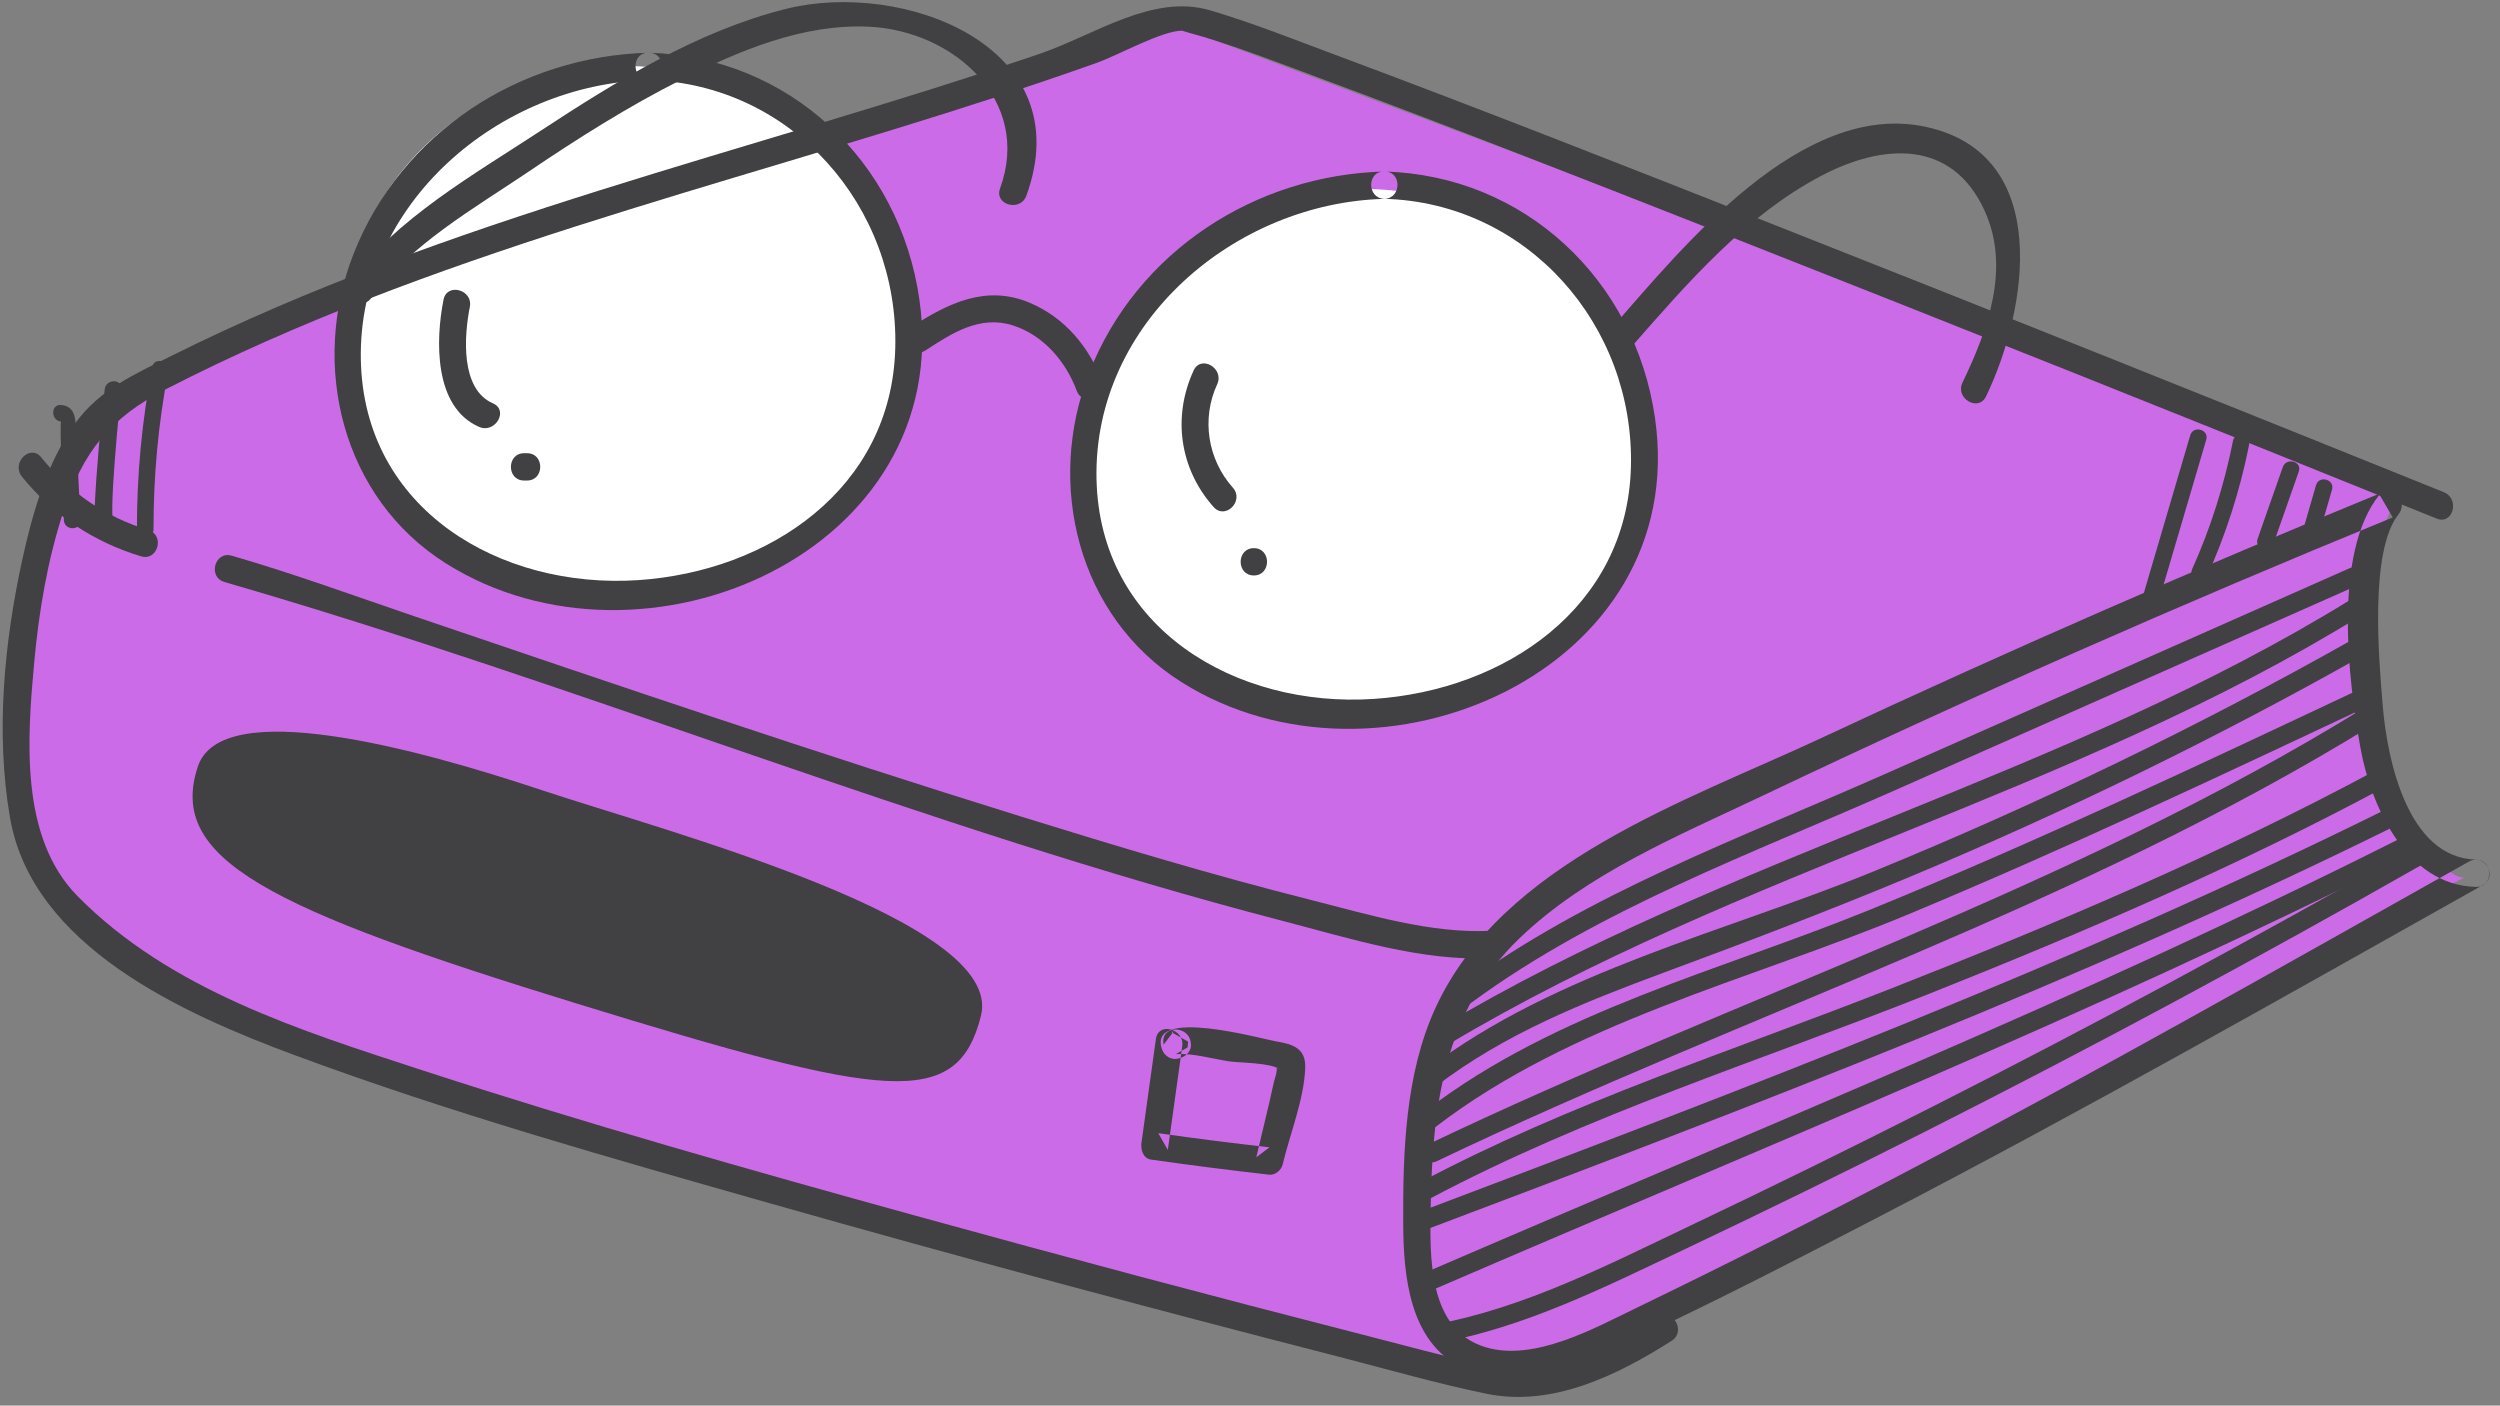 <?xml version="1.0" encoding="UTF-8" standalone="no"?>
<!DOCTYPE svg PUBLIC "-//W3C//DTD SVG 1.1//EN" "http://www.w3.org/Graphics/SVG/1.1/DTD/svg11.dtd">
<!-- Created with Vectornator (http://vectornator.io/) -->
<svg height="131.0pt" stroke-miterlimit="10" style="fill-rule:nonzero;clip-rule:evenodd;stroke-linecap:round;stroke-linejoin:round;" version="1.1" viewBox="0 0 233 131" width="233.0pt" xml:space="preserve" xmlns="http://www.w3.org/2000/svg" xmlns:xlink="http://www.w3.org/1999/xlink">
<rect x="0" y="0" width="233" height="131" fill="#808080" stroke="none"/>
<defs/>
<g id="Untitled">
<path d="M221.401 71.363C216.812 62.526 221.188 50.261 223.95 45.233L108.807 2.107L17.032 33.124L5.135 45.233C4.427 47.641 2.756 55.218 1.736 66.265C0.462 80.073 4.711 83.472 17.032 92.395C26.889 99.533 97.052 118.596 130.901 127.235L144.922 127.235L229.686 81.773C228.836 81.985 225.99 80.201 221.401 71.363Z" fill="#cb6be7" fill-rule="evenodd" opacity="1" stroke="none"/>
<path d="M32.117 31.006C32.117 17.279 43.816 6.15 58.248 6.15C72.679 6.15 84.378 17.279 84.378 31.006C84.378 44.733 72.679 55.862 58.248 55.862C43.816 55.862 32.117 44.733 32.117 31.006Z" fill="#ffffff" fill-rule="evenodd" opacity="1" stroke="none"/>
<path d="M100.946 42.471C100.946 28.744 112.645 17.616 127.076 17.616C141.507 17.616 153.206 28.744 153.206 42.471C153.206 56.199 141.507 67.327 127.076 67.327C112.645 67.327 100.946 56.199 100.946 42.471Z" fill="#ffffff" fill-rule="evenodd" opacity="1" stroke="none"/>
<path d="M230.122 80.29C212.723 90.062 195.363 99.919 177.687 109.194C169.36 113.566 160.96 117.811 152.492 121.907C148.549 123.814 143 126.908 138.484 125.569C133.041 123.959 133.266 117.033 133.338 112.615C133.495 103.242 134.511 94.264 141.615 87.449C147.924 81.39 156.426 77.893 164.21 74.192C183.559 64.985 203.172 56.339 223.005 48.224C222.593 47.514 222.181 46.804 221.769 46.099C217.371 51.572 218.901 63.592 219.989 69.672C220.953 75.076 224.246 82.503 230.764 82.66C232.4 82.699 232.4 80.158 230.764 80.115C224.331 79.962 222.487 70.632 222.083 65.903C221.693 61.336 220.826 51.308 223.566 47.896C224.255 47.042 223.647 45.232 222.33 45.772C204.621 53.02 187.082 60.677 169.746 68.784C157.229 74.638 140.017 80.366 133.784 93.945C130.95 100.119 130.746 107.427 130.78 114.114C130.806 118.89 131.358 125.047 136.215 127.434C141.101 129.839 147.066 127.235 151.566 125.161C159.596 121.461 167.473 117.369 175.321 113.299C194.258 103.471 212.808 92.934 231.405 82.486C232.833 81.683 231.55 79.487 230.122 80.29Z" fill="#414042" fill-rule="evenodd" opacity="1" stroke="none"/>
<path d="M227.784 45.88C206.999 37.489 186.184 29.169 165.335 20.944C151.696 15.56 138.053 10.181 124.317 5.062C120.51 3.642 116.694 2.121 112.794 0.966C107.406-0.628 101.972 3.294 96.891 5.019C69.864 14.197 41.647 20.353 15.972 33.168C12.577 34.863 9.267 36.307 7.011 39.452C4.389 43.097 3.051 47.741 2.099 52.062C0.391 59.842-0.429 68.318 0.935 76.217C3.004 88.198 17.021 94.465 27.427 98.328C41.992 103.732 57.02 107.964 71.954 112.204C89.481 117.18 107.079 121.904 124.725 126.434C129.322 127.615 133.928 128.953 138.58 129.905C144.673 131.15 150.74 128.184 155.801 124.959C157.177 124.08 155.903 121.879 154.517 122.763C149.805 125.767 144.312 128.545 138.661 127.309C134.739 126.451 130.851 125.376 126.964 124.381C113.087 120.834 99.249 117.146 85.44 113.334C69.991 109.069 54.551 104.705 39.31 99.734C28.004 96.046 15.836 92.256 7.223 83.516C1.815 78.027 2.541 68.781 3.195 61.664C3.629 56.948 4.432 52.198 5.906 47.69C7.759 42.035 10.265 38.946 15.53 36.239C39.982 23.68 66.97 17.494 92.952 9.009C96.032 8.002 99.1 6.965 102.151 5.882C104.347 5.1 108.29 2.839 110.232 2.856C110.028 2.856 111.613 3.269 112.114 3.422C115.772 4.53 119.363 5.928 122.944 7.258C135.368 11.873 147.702 16.725 160.037 21.577C182.436 30.393 204.79 39.32 227.104 48.336C228.621 48.948 229.28 46.488 227.78 45.884L227.784 45.88Z" fill="#414042" fill-rule="evenodd" opacity="1" stroke="none"/>
<path d="M2.042 44.418C4.923 47.996 8.751 50.524 13.144 51.849C14.716 52.321 15.388 49.87 13.82 49.398C9.818 48.191 6.457 45.871 3.839 42.621C2.811 41.346 1.022 43.156 2.042 44.418Z" fill="#414042" fill-rule="evenodd" opacity="1" stroke="none"/>
<path d="M20.915 54.245C54.086 63.83 86.079 77.137 119.556 85.831C125.687 87.424 132.553 89.633 138.977 89.293C140.604 89.208 140.617 86.663 138.977 86.748C133.364 87.046 127.446 85.206 122.067 83.846C113.034 81.569 104.107 78.879 95.21 76.118C76.264 70.237 57.48 63.847 38.7 57.465C33.02 55.536 27.356 53.454 21.59 51.789C20.014 51.334 19.343 53.786 20.915 54.24L20.915 54.245Z" fill="#414042" fill-rule="evenodd" opacity="1" stroke="none"/>
<path d="M60.462 4.914C48.475 5.229 37.407 12.328 32.955 23.651C28.871 34.04 31.871 46.408 41.563 52.51C59.964 64.092 89.052 51.413 85.687 27.909C83.843 15.014 73.535 5.28 60.457 4.914C58.821 4.867 58.821 7.413 60.457 7.459C73.777 7.829 83.779 19.224 83.439 32.447C83.099 45.554 71.678 53.257 59.471 54.069C46.644 54.919 33.885 47.509 33.63 33.509C33.367 18.935 46.576 7.825 60.457 7.464C62.089 7.421 62.097 4.876 60.457 4.918L60.462 4.914Z" fill="#414042" fill-rule="evenodd" opacity="1" stroke="none"/>
<path d="M129.024 15.985C117.038 16.299 105.97 23.399 101.517 34.722C97.434 45.11 100.434 57.479 110.125 63.58C128.527 75.162 157.614 62.484 154.249 38.979C152.405 26.084 142.098 16.35 129.02 15.985C127.384 15.938 127.384 18.483 129.02 18.53C142.34 18.899 152.342 30.295 152.002 43.517C151.662 56.625 140.241 64.328 128.034 65.139C115.207 65.989 102.448 58.579 102.193 44.579C101.929 30.006 115.139 18.895 129.02 18.534C130.651 18.491 130.66 15.946 129.02 15.989L129.024 15.985Z" fill="#414042" fill-rule="evenodd" opacity="1" stroke="none"/>
<path d="M86.239 32.67C88.712 31.055 91.325 29.343 94.405 30.329C97.248 31.238 99.338 33.685 100.349 36.413C100.915 37.934 103.375 37.276 102.801 35.738C101.56 32.398 99.279 29.602 95.931 28.204C91.907 26.526 88.372 28.243 84.952 30.469C83.588 31.361 84.858 33.562 86.235 32.666L86.239 32.67Z" fill="#414042" fill-rule="evenodd" opacity="1" stroke="none"/>
<path d="M152.086 32.283C157.287 26.36 162.67 20.106 169.753 16.379C175.421 13.397 181.913 12.912 184.972 19.651C187.39 24.979 185.278 30.728 182.903 35.661C182.197 37.131 184.39 38.418 185.099 36.944C188.953 28.947 191.405 14.395 179.478 11.82C167.896 9.322 156.857 23.012 150.289 30.49C149.214 31.713 151.003 33.519 152.086 32.287L152.086 32.283Z" fill="#414042" fill-rule="evenodd" opacity="1" stroke="none"/>
<path d="M34.613 27.77C38.293 22.752 44.195 19.421 49.285 15.984C53.861 12.891 58.539 9.929 63.471 7.444C68.855 4.729 74.837 2.196 80.998 2.489C88.85 2.863 96.204 9.347 93.205 17.564C92.644 19.102 95.1 19.77 95.656 18.24C100.746 4.287 84.163-1.891 73.269 0.824C65.069 2.868 57.421 7.571 50.432 12.16C44.165 16.277 36.912 20.347 32.413 26.483C31.444 27.804 33.649 29.074 34.609 27.766L34.613 27.77Z" fill="#414042" fill-rule="evenodd" opacity="1" stroke="none"/>
<path d="M111.248 34.526C109.255 38.843 109.939 43.695 113.109 47.255C114.201 48.479 115.994 46.678 114.906 45.458C112.552 42.811 111.953 39.042 113.444 35.809C114.124 34.335 111.932 33.039 111.248 34.526Z" fill="#414042" fill-rule="evenodd" opacity="1" stroke="none"/>
<path d="M116.859 53.633C118.495 53.633 118.499 51.088 116.859 51.088C115.219 51.088 115.219 53.633 116.859 53.633Z" fill="#414042" fill-rule="evenodd" opacity="1" stroke="none"/>
<path d="M41.338 27.926C40.59 31.682 40.416 37.953 44.66 39.789C46.147 40.434 47.443 38.242 45.943 37.592C42.884 36.266 43.258 31.278 43.789 28.602C44.108 27.004 41.656 26.32 41.338 27.926Z" fill="#414042" fill-rule="evenodd" opacity="1" stroke="none"/>
<path d="M48.846 44.785L49.122 44.785C50.758 44.785 50.762 42.24 49.122 42.24L48.846 42.24C47.21 42.24 47.206 44.785 48.846 44.785Z" fill="#414042" fill-rule="evenodd" opacity="1" stroke="none"/>
<path d="M18.442 71.439C15.557 80.09 25.079 84.708 53.831 93.555C82.582 102.401 89.219 103.505 91.428 94.659C93.642 85.813 62.124 77.519 50.512 73.649C38.9 69.778 20.656 64.803 18.442 71.435L18.442 71.439Z" fill="#414042" fill-rule="evenodd" opacity="1" stroke="none"/>
<path d="M107.731 96.83C107.281 100.055 106.835 103.28 106.384 106.509C106.299 107.12 106.524 107.966 107.272 108.072C110.943 108.595 114.623 109.066 118.311 109.483C118.842 109.542 119.42 109.045 119.539 108.548C120.21 105.718 121.552 102.421 121.646 99.519C121.701 97.718 120.55 97.327 118.965 97.064C117.563 96.83 106.987 93.826 108.283 97.76C108.496 98.406 109.159 98.848 109.847 98.648C109.919 98.627 109.991 98.606 110.059 98.585C110.548 98.444 111.049 97.909 110.994 97.357L110.973 97.165C110.803 95.555 108.258 95.538 108.428 97.165L108.449 97.357C108.759 96.949 109.069 96.541 109.384 96.129C109.312 96.15 109.239 96.171 109.171 96.192C109.694 96.49 110.212 96.783 110.735 97.081C110.718 97.259 110.701 97.437 110.684 97.616C110.319 97.824 109.953 98.036 109.588 98.245C111.164 98.143 112.961 98.669 114.508 98.912C115.46 99.06 118.489 99.035 119.237 99.659C118.82 99.315 119.122 99.49 118.897 100.237C118.663 101.011 118.519 101.831 118.332 102.621L117.087 107.864C117.495 107.554 117.903 107.244 118.315 106.929C114.856 106.543 111.402 106.105 107.952 105.612C108.249 106.135 108.543 106.653 108.84 107.176C109.29 103.951 109.736 100.726 110.187 97.497C110.408 95.895 107.96 95.203 107.735 96.821L107.731 96.83Z" fill="#414042" fill-rule="evenodd" opacity="1" stroke="none"/>
<path d="M137.172 93.421C149.01 84.741 163.226 79.578 176.555 73.677C190.997 67.278 205.438 60.883 219.88 54.485C220.921 54.026 220.02 52.501 218.988 52.955C204.546 59.354 190.104 65.748 175.663 72.147C162.334 78.053 148.117 83.215 136.28 91.891C135.371 92.559 136.255 94.092 137.172 93.421Z" fill="#414042" fill-rule="evenodd" opacity="1" stroke="none"/>
<path d="M134.945 97.364C162.01 81.168 193.349 73.919 220.189 57.281C221.154 56.682 220.266 55.152 219.297 55.751C192.461 72.39 161.122 79.638 134.053 95.835C133.076 96.417 133.964 97.951 134.945 97.364Z" fill="#414042" fill-rule="evenodd" opacity="1" stroke="none"/>
<path d="M133.881 101.204C140.267 96.334 147.617 93.407 155.095 90.637C162.803 87.786 170.48 84.863 178.065 81.693C192.489 75.664 206.532 68.815 220.153 61.137C221.143 60.576 220.255 59.051 219.261 59.608C204.858 67.727 189.987 74.916 174.687 81.187C160.899 86.838 144.992 90.518 132.993 99.67C132.101 100.35 132.98 101.888 133.885 101.199L133.881 101.204Z" fill="#414042" fill-rule="evenodd" opacity="1" stroke="none"/>
<path d="M133.811 105.019C146.562 95.238 163.043 91.372 177.689 85.283C192.411 79.16 206.831 72.345 221.26 65.564C222.289 65.08 221.392 63.555 220.368 64.035C205.115 71.211 189.866 78.434 174.251 84.799C160.349 90.462 145.007 94.223 132.919 103.489C132.027 104.173 132.906 105.711 133.811 105.019Z" fill="#414042" fill-rule="evenodd" opacity="1" stroke="none"/>
<path d="M133.89 108.233C162.88 94.369 193.824 84.444 221.25 67.491C222.219 66.892 221.331 65.362 220.358 65.961C192.94 82.91 161.983 92.844 132.998 106.703C131.97 107.196 132.866 108.722 133.89 108.233Z" fill="#414042" fill-rule="evenodd" opacity="1" stroke="none"/>
<path d="M133.182 111.759C147.993 103.878 164.152 98.843 179.707 92.657C194.221 86.882 208.594 80.701 222.361 73.303C223.363 72.764 222.471 71.234 221.468 71.774C206.899 79.604 191.654 86.071 176.274 92.121C161.53 97.921 146.311 102.769 132.29 110.23C131.283 110.765 132.175 112.295 133.182 111.759Z" fill="#414042" fill-rule="evenodd" opacity="1" stroke="none"/>
<path d="M132.956 114.583C163.42 103.065 193.91 91.474 223.133 77.028C224.153 76.522 223.261 74.997 222.241 75.498C193.153 89.88 162.808 101.412 132.484 112.875C131.431 113.275 131.885 114.987 132.956 114.583Z" fill="#414042" fill-rule="evenodd" opacity="1" stroke="none"/>
<path d="M133.707 120.139C164.09 107.01 194.924 94.604 224.504 79.72C225.52 79.21 224.628 77.681 223.612 78.191C194.032 93.07 163.198 105.481 132.815 118.61C131.774 119.06 132.67 120.585 133.707 120.139Z" fill="#414042" fill-rule="evenodd" opacity="1" stroke="none"/>
<path d="M134.243 125.135C142.218 123.643 149.466 120.006 156.74 116.561C164.375 112.941 171.964 109.231 179.505 105.424C195.094 97.555 210.471 89.279 225.643 80.637C226.633 80.072 225.741 78.542 224.751 79.107C210.067 87.473 195.196 95.495 180.121 103.134C172.584 106.954 165.004 110.68 157.373 114.309C149.747 117.937 142.141 121.863 133.775 123.431C132.658 123.639 133.129 125.347 134.247 125.139L134.243 125.135Z" fill="#414042" fill-rule="evenodd" opacity="1" stroke="none"/>
<path d="M215.853 45.223C215.504 46.425 215.156 47.632 214.807 48.834C214.531 49.794 216.023 50.202 216.299 49.246C216.647 48.044 216.996 46.837 217.344 45.635C217.62 44.675 216.129 44.267 215.853 45.223Z" fill="#414042" fill-rule="evenodd" opacity="1" stroke="none"/>
<path d="M212.756 43.532C211.974 45.759 211.193 47.989 210.411 50.216C210.079 51.159 211.575 51.563 211.902 50.628C212.684 48.401 213.466 46.171 214.248 43.944C214.579 43.001 213.083 42.598 212.756 43.532Z" fill="#414042" fill-rule="evenodd" opacity="1" stroke="none"/>
<path d="M208.117 41.085C207.292 45.215 206.039 49.196 204.31 53.041C203.906 53.942 205.24 54.732 205.648 53.823C207.432 49.859 208.758 45.763 209.608 41.497C209.803 40.524 208.312 40.108 208.117 41.085Z" fill="#414042" fill-rule="evenodd" opacity="1" stroke="none"/>
<path d="M204.13 40.569C202.672 45.523 201.215 50.477 199.758 55.431C199.477 56.388 200.969 56.8 201.249 55.844C202.706 50.89 204.164 45.935 205.621 40.981C205.901 40.025 204.41 39.613 204.13 40.569Z" fill="#414042" fill-rule="evenodd" opacity="1" stroke="none"/>
<path d="M5.698 39.295C5.519 39.278 5.915 47.742 5.953 48.485C6 49.475 7.55 49.484 7.499 48.485C7.368 45.779 7.232 43.077 7.1 40.37C7.045 39.21 7.109 37.876 5.698 37.744C4.708 37.651 4.712 39.202 5.698 39.291L5.698 39.295Z" fill="#414042" fill-rule="evenodd" opacity="1" stroke="none"/>
<path d="M9.76 36.274C9.352 39.903 9.003 43.544 8.829 47.189C8.761 48.676 8.697 50.529 10.656 50.41C11.646 50.35 11.655 48.8 10.656 48.863C10.01 48.901 11.179 37.396 11.306 36.274C11.417 35.284 9.87 35.292 9.76 36.274Z" fill="#414042" fill-rule="evenodd" opacity="1" stroke="none"/>
<path d="M14.189 34.201C13.233 39.202 12.753 44.224 12.762 49.318C12.762 50.312 14.313 50.317 14.308 49.318C14.3 44.364 14.75 39.478 15.681 34.613C15.868 33.64 14.376 33.224 14.189 34.201Z" fill="#414042" fill-rule="evenodd" opacity="1" stroke="none"/>
</g>
</svg>
